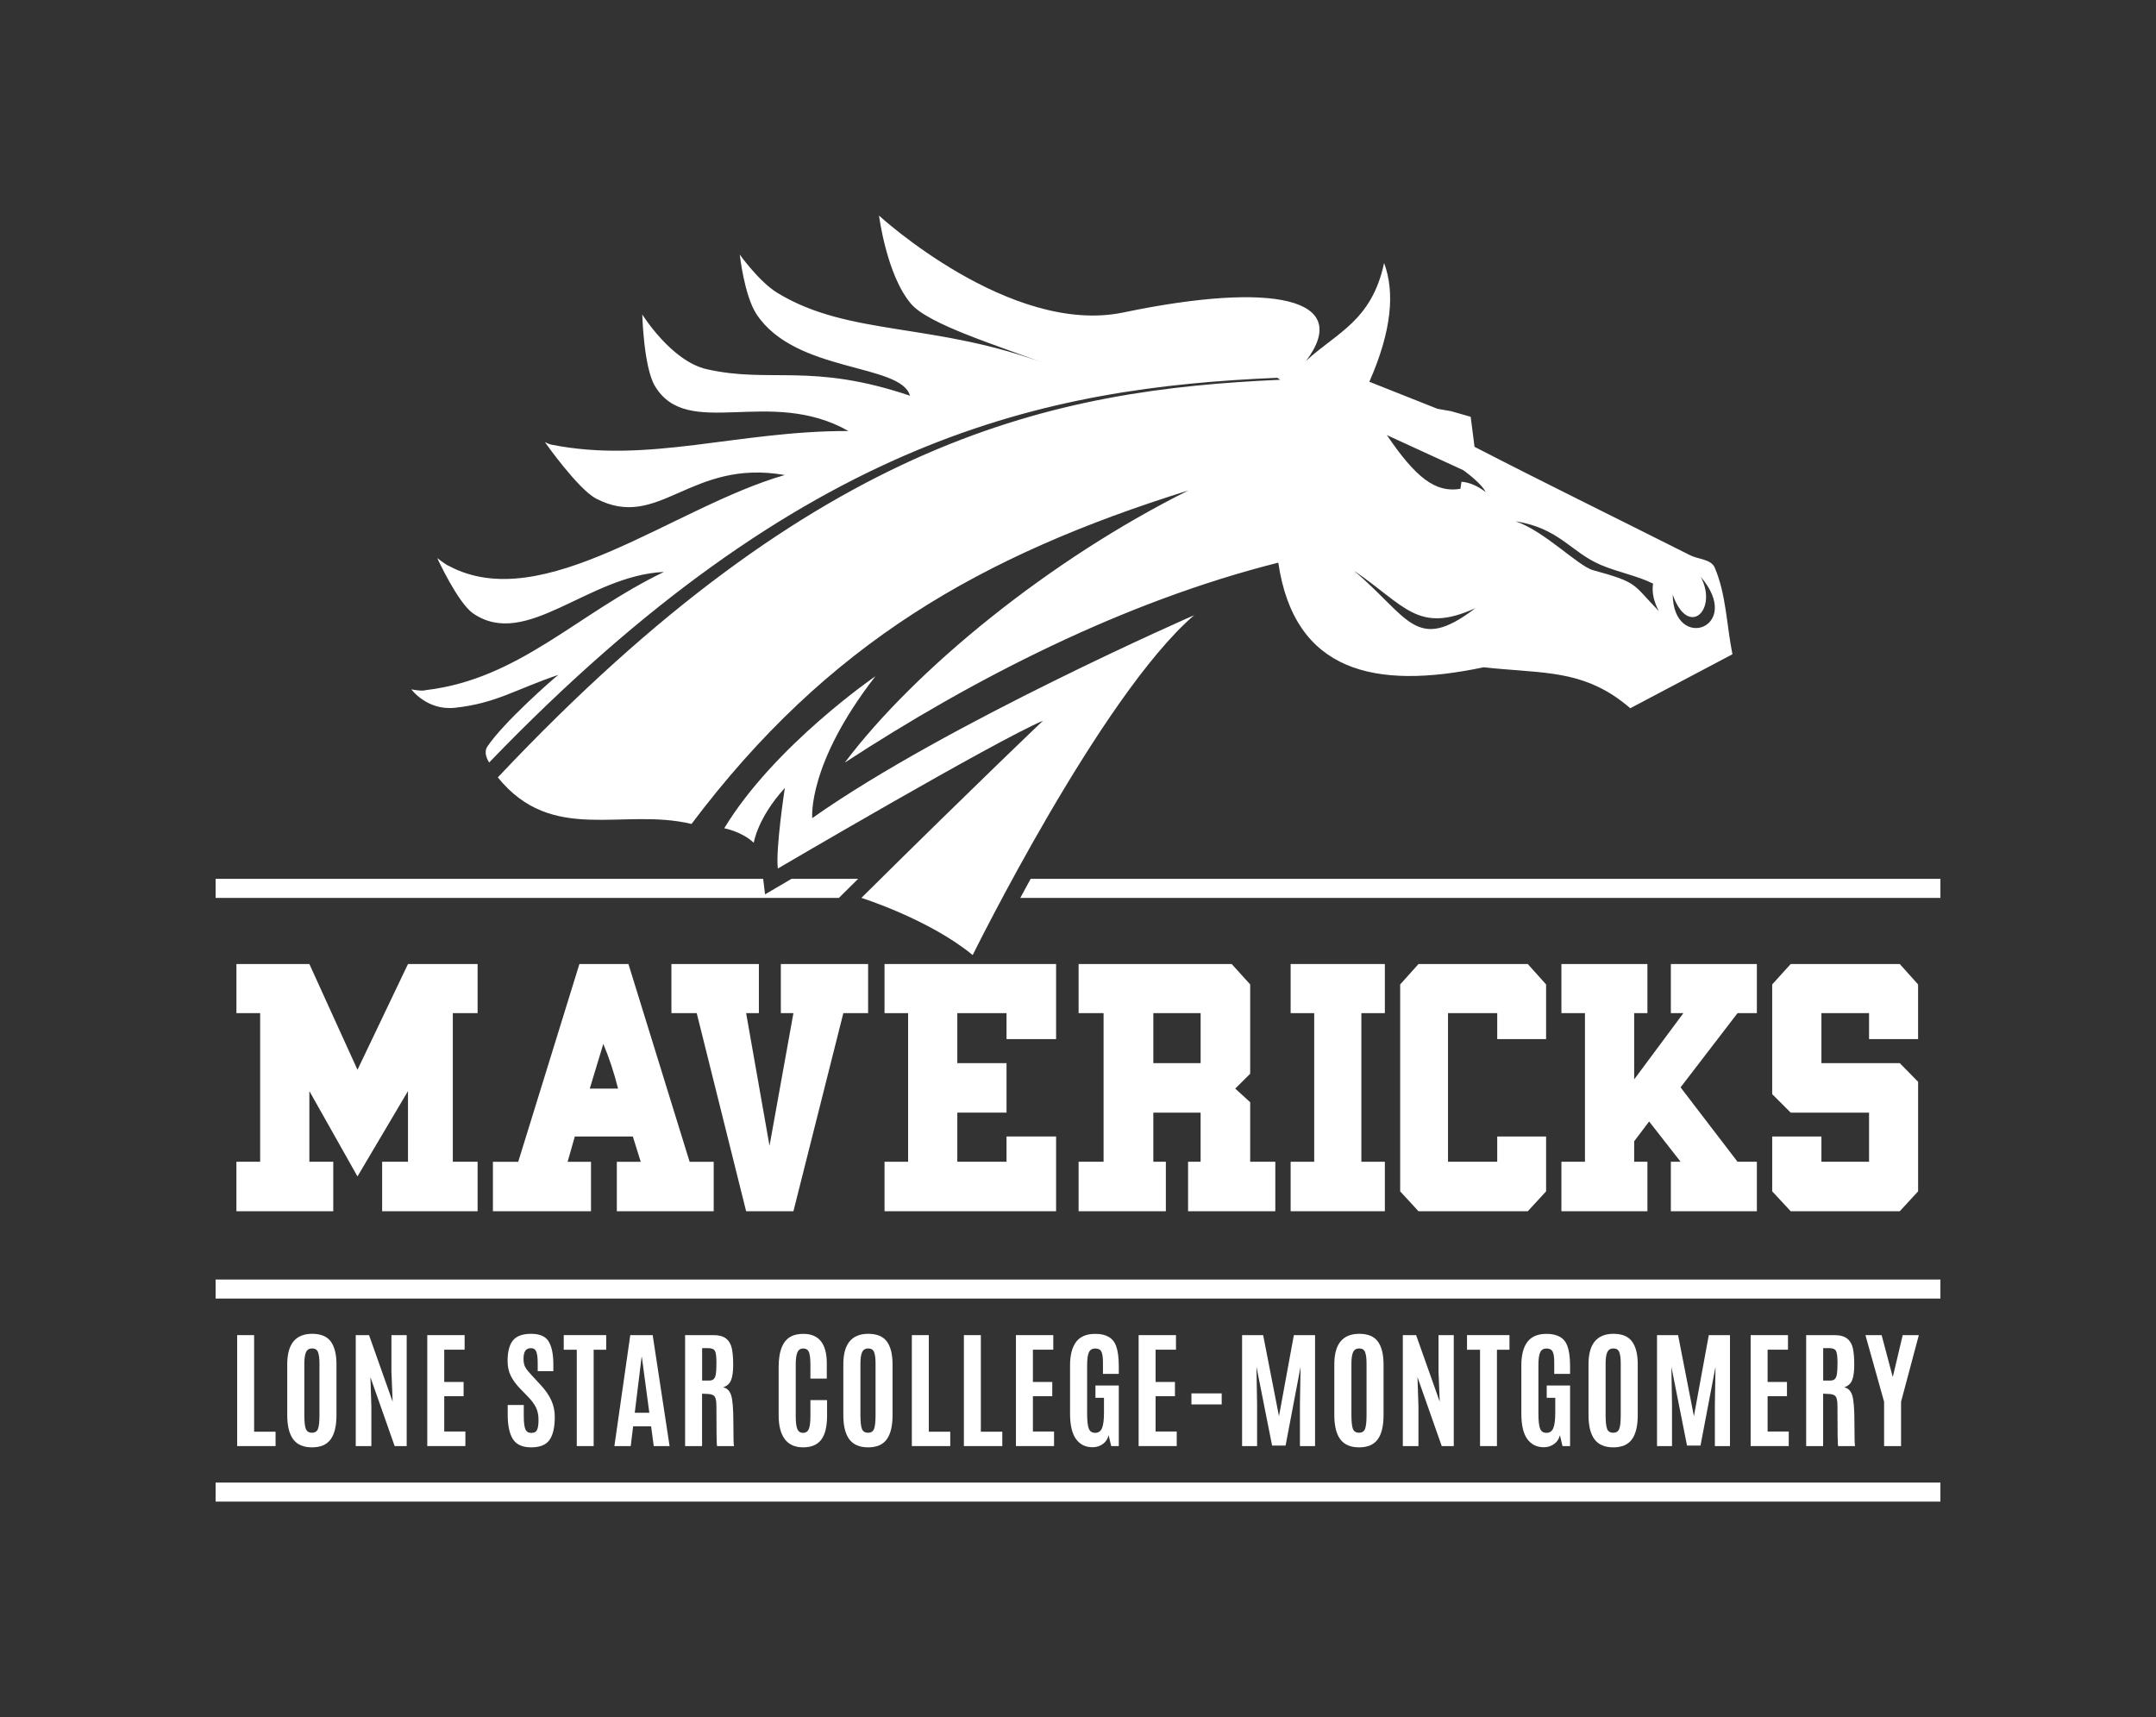 <?xml version="1.0" encoding="UTF-8"?><svg id="Layer_1" xmlns="http://www.w3.org/2000/svg" viewBox="0 0 1500 1194.74"><rect x="0" y="0" width="1500" height="1194.74" fill="#333333" stroke="none"/><defs><style>.cls-1,.cls-2{fill:#fff;}.cls-2{fill-rule:evenodd;}</style></defs><rect class="cls-1" x="150" y="890.23" width="1200" height="13.24"/><rect class="cls-1" x="150" y="1031.5" width="1200" height="13.24"/><g><path class="cls-1" d="M591.55,616.88c1.85-1.83,3.68-3.65,5.5-5.44h-46.35c-2.43,1.42-3.82,2.24-3.96,2.32l-14.46,8.49-1.32-10.8H150v13.26h433.65l7.89-7.82Z"/><path class="cls-1" d="M717.06,611.44c-2.53,4.61-4.94,9.04-7.21,13.26h640.15v-13.26H717.06Z"/></g><g><path class="cls-1" d="M165,1006.11v-77.2h11.8v67.2h14.92v10h-26.72Z"/><path class="cls-1" d="M230.05,1001.42c-2.7,3.71-7.02,5.57-12.97,5.57s-10.3-1.86-13.08-5.59c-2.77-3.73-4.16-9.35-4.16-16.87v-35.31c0-14.15,5.8-21.23,17.39-21.23,5.99,0,10.3,1.8,12.92,5.4,2.63,3.6,3.94,8.88,3.94,15.84v35.31c0,7.54-1.35,13.17-4.05,16.89Zm-17.28-7.28c.69,1.78,2.11,2.68,4.25,2.68s3.55-.91,4.23-2.74c.67-1.83,1.01-4.96,1.01-9.41v-35.97c0-3.66-.34-6.32-1.03-8.01-.69-1.68-2.04-2.52-4.05-2.52s-3.42,.84-4.23,2.52c-.81,1.68-1.21,4.34-1.21,7.96v36.01c0,4.53,.34,7.69,1.03,9.48Z"/><path class="cls-1" d="M247.5,1006.11v-77.2h9.25l16.42,46.32-.84-21.05v-25.27h10.61v77.2h-8.37l-16.86-47.94,.66,20.27v27.68h-10.88Z"/><path class="cls-1" d="M297.27,1006.11v-77.2h25.98v10.13h-14.18v22.46h13.47v9.91h-13.47v24.56h14.71v10.13h-26.51Z"/><path class="cls-1" d="M353.23,984.4v-6.89h11.18v7.77c0,4.3,.37,7.32,1.1,9.06,.73,1.74,2.11,2.61,4.14,2.61s3.37-.72,4.03-2.15c.66-1.43,.99-3.77,.99-7.02s-.59-6.07-1.76-8.49c-1.17-2.41-3.04-4.93-5.59-7.57l-5.72-5.88c-2.67-2.78-4.75-5.66-6.23-8.64-1.48-2.98-2.22-6.43-2.22-10.35,0-6.38,1.23-11.11,3.7-14.21,2.46-3.1,6.71-4.65,12.72-4.65s10.09,1.81,12.22,5.42c2.13,3.61,3.19,8.88,3.19,15.81v4.78h-10.88v-5.53c0-3.74-.32-6.43-.97-8.05s-1.89-2.43-3.72-2.43-3.15,.61-3.96,1.84c-.81,1.23-1.21,3.07-1.21,5.53s.41,4.42,1.23,5.88c.82,1.46,2.3,3.33,4.45,5.61l6.38,6.89c3.2,3.45,5.61,6.95,7.24,10.48,1.63,3.54,2.44,7.4,2.44,11.58,0,7.22-1.22,12.56-3.65,16.01-2.44,3.45-6.7,5.18-12.79,5.18s-10.33-1.92-12.72-5.77c-2.39-3.85-3.59-9.45-3.59-16.82Z"/><path class="cls-1" d="M401.28,1006.11v-67.03h-9.07v-10.18h29.54v10.18h-8.72v67.03h-11.76Z"/><path class="cls-1" d="M427.45,1006.11l11.05-77.2h15.59l11.76,77.2h-11.01l-1.85-13.77h-12.5l-1.67,13.77h-11.36Zm24.3-23.2l-5.19-38.78h-.18l-4.76,38.78h10.13Z"/><path class="cls-1" d="M492.24,969.83l-3.79-.17v36.45h-11.8v-77.2h19.5c4.05,0,7.07,.81,9.07,2.44,2,1.62,3.31,3.89,3.94,6.8,.63,2.91,.95,6.71,.95,11.41s-.5,8.27-1.5,10.72c-1,2.46-2.85,4.11-5.55,4.96,2.67,.47,4.53,2.27,5.59,5.4s1.58,9.64,1.58,19.54,.15,15.21,.44,15.94h-11.8c-.29-.58-.44-9.81-.44-27.68,0-3.42-.41-5.7-1.23-6.82-.82-1.13-2.48-1.72-4.97-1.78Zm-3.74-9.3h4.71c1.5,0,2.6-.33,3.32-1.01,.72-.67,1.22-1.83,1.5-3.46,.28-1.64,.42-4.14,.42-7.5v-.48c0-4.18-.35-6.92-1.06-8.2-.7-1.29-2.33-1.93-4.89-1.93h-4.01v22.59Z"/><path class="cls-1" d="M571.4,1001.61c-2.67,3.58-6.87,5.37-12.59,5.37s-10-1.91-12.83-5.72c-2.83-3.82-4.25-9.31-4.25-16.47v-33.64c0-11.49,3.02-18.67,9.07-21.54,2.23-1.05,4.93-1.58,8.1-1.58,10.89,0,16.33,6.84,16.33,20.53v10.62h-11.4v-9.87c0-3.98-.34-6.82-1.01-8.53-.68-1.71-2-2.57-3.96-2.57s-3.33,.91-4.09,2.72c-.76,1.81-1.15,4.59-1.15,8.33v36.06c0,4.15,.37,7.12,1.1,8.9,.73,1.78,2.07,2.68,4.01,2.68s3.27-.91,4.01-2.72c.73-1.81,1.1-4.81,1.1-8.99v-11.05h11.58v10.92c0,7.46-1.34,12.98-4.01,16.56Z"/><path class="cls-1" d="M616.94,1001.42c-2.7,3.71-7.02,5.57-12.97,5.57s-10.3-1.86-13.08-5.59c-2.77-3.73-4.16-9.35-4.16-16.87v-35.31c0-14.15,5.8-21.23,17.39-21.23,5.99,0,10.3,1.8,12.92,5.4s3.94,8.88,3.94,15.84v35.31c0,7.54-1.35,13.17-4.05,16.89Zm-17.28-7.28c.69,1.78,2.11,2.68,4.25,2.68s3.55-.91,4.23-2.74c.67-1.83,1.01-4.96,1.01-9.41v-35.97c0-3.66-.34-6.32-1.03-8.01-.69-1.68-2.04-2.52-4.05-2.52s-3.42,.84-4.23,2.52c-.81,1.68-1.21,4.34-1.21,7.96v36.01c0,4.53,.34,7.69,1.03,9.48Z"/><path class="cls-1" d="M634.4,1006.11v-77.2h11.8v67.2h14.92v10h-26.72Z"/><path class="cls-1" d="M670.61,1006.11v-77.2h11.8v67.2h14.92v10h-26.72Z"/><path class="cls-1" d="M706.82,1006.11v-77.2h25.98v10.13h-14.18v22.46h13.47v9.91h-13.47v24.56h14.71v10.13h-26.51Z"/><path class="cls-1" d="M760.02,1006.9c-4.87,0-8.68-1.91-11.43-5.72-2.74-3.82-4.12-9.7-4.12-17.66v-33.56c0-7.13,1.4-12.57,4.21-16.32,2.8-3.74,7.26-5.61,13.36-5.61,7.6,0,12.43,2.82,14.49,8.47,1.23,3.39,1.85,8.03,1.85,13.91v5.48h-11.01v-8.07c0-3.54-.37-6.02-1.12-7.46-.75-1.43-2.16-2.15-4.23-2.15s-3.53,.86-4.38,2.57c-.85,1.71-1.28,4.74-1.28,9.1v33.47c0,5.06,.38,8.58,1.15,10.57,.76,1.99,2.25,2.98,4.47,2.98s3.79-1.07,4.71-3.2c.92-2.13,1.39-5.73,1.39-10.79v-10.39h-5.94v-8.55h16.25v42.15h-5.28l-1.8-7.59c-.62,2.6-1.97,4.65-4.05,6.14-2.08,1.49-4.49,2.24-7.22,2.24Z"/><path class="cls-1" d="M792.18,1006.11v-77.2h25.98v10.13h-14.18v22.46h13.47v9.91h-13.47v24.56h14.71v10.13h-26.51Z"/><path class="cls-1" d="M828.92,977.12v-7.68h21.05v7.68h-21.05Z"/><path class="cls-1" d="M864.16,1006.11v-77.2h14.66l11.01,56.41,10.35-56.41h14.75v77.2h-10.52v-28.77l.44-26.41-10.43,54.83h-9.38l-10.88-54.83,.44,26.41v28.77h-10.43Z"/><path class="cls-1" d="M958.54,1001.42c-2.7,3.71-7.02,5.57-12.97,5.57s-10.3-1.86-13.08-5.59c-2.77-3.73-4.16-9.35-4.16-16.87v-35.31c0-14.15,5.8-21.23,17.39-21.23,5.99,0,10.3,1.8,12.92,5.4s3.94,8.88,3.94,15.84v35.31c0,7.54-1.35,13.17-4.05,16.89Zm-17.28-7.28c.69,1.78,2.11,2.68,4.25,2.68s3.55-.91,4.23-2.74c.67-1.83,1.01-4.96,1.01-9.41v-35.97c0-3.66-.34-6.32-1.03-8.01-.69-1.68-2.04-2.52-4.05-2.52s-3.42,.84-4.23,2.52c-.81,1.68-1.21,4.34-1.21,7.96v36.01c0,4.53,.34,7.69,1.03,9.48Z"/><path class="cls-1" d="M975.99,1006.11v-77.2h9.25l16.42,46.32-.84-21.05v-25.27h10.61v77.2h-8.37l-16.86-47.94,.66,20.27v27.68h-10.88Z"/><path class="cls-1" d="M1029.72,1006.11v-67.03h-9.07v-10.18h29.54v10.18h-8.72v67.03h-11.76Z"/><path class="cls-1" d="M1073.99,1006.9c-4.87,0-8.68-1.91-11.43-5.72s-4.12-9.7-4.12-17.66v-33.56c0-7.13,1.4-12.57,4.21-16.32,2.8-3.74,7.26-5.61,13.36-5.61,7.6,0,12.43,2.82,14.49,8.47,1.23,3.39,1.85,8.03,1.85,13.91v5.48h-11.01v-8.07c0-3.54-.37-6.02-1.12-7.46-.75-1.43-2.16-2.15-4.23-2.15s-3.53,.86-4.38,2.57c-.85,1.71-1.28,4.74-1.28,9.1v33.47c0,5.06,.38,8.58,1.15,10.57,.76,1.99,2.25,2.98,4.47,2.98s3.79-1.07,4.71-3.2c.92-2.13,1.39-5.73,1.39-10.79v-10.39h-5.94v-8.55h16.25v42.15h-5.28l-1.8-7.59c-.62,2.6-1.97,4.65-4.05,6.14-2.08,1.49-4.49,2.24-7.22,2.24Z"/><path class="cls-1" d="M1135.39,1001.42c-2.7,3.71-7.02,5.57-12.97,5.57s-10.3-1.86-13.08-5.59c-2.77-3.73-4.16-9.35-4.16-16.87v-35.31c0-14.15,5.8-21.23,17.39-21.23,5.99,0,10.3,1.8,12.92,5.4,2.63,3.6,3.94,8.88,3.94,15.84v35.31c0,7.54-1.35,13.17-4.05,16.89Zm-17.28-7.28c.69,1.78,2.11,2.68,4.25,2.68s3.55-.91,4.23-2.74c.67-1.83,1.01-4.96,1.01-9.41v-35.97c0-3.66-.34-6.32-1.03-8.01-.69-1.68-2.04-2.52-4.05-2.52s-3.42,.84-4.23,2.52c-.81,1.68-1.21,4.34-1.21,7.96v36.01c0,4.53,.34,7.69,1.03,9.48Z"/><path class="cls-1" d="M1152.84,1006.11v-77.2h14.66l11.01,56.41,10.35-56.41h14.75v77.2h-10.52v-28.77l.44-26.41-10.43,54.83h-9.38l-10.88-54.83,.44,26.41v28.77h-10.43Z"/><path class="cls-1" d="M1217.98,1006.11v-77.2h25.98v10.13h-14.18v22.46h13.47v9.91h-13.47v24.56h14.71v10.13h-26.51Z"/><path class="cls-1" d="M1272.2,969.83l-3.79-.17v36.45h-11.8v-77.2h19.5c4.05,0,7.07,.81,9.07,2.44,2,1.62,3.31,3.89,3.94,6.8,.63,2.91,.95,6.71,.95,11.41s-.5,8.27-1.5,10.72c-1,2.46-2.85,4.11-5.55,4.96,2.67,.47,4.53,2.27,5.59,5.4,1.06,3.13,1.58,9.64,1.58,19.54s.15,15.21,.44,15.94h-11.8c-.29-.58-.44-9.81-.44-27.68,0-3.42-.41-5.7-1.23-6.82-.82-1.13-2.48-1.72-4.97-1.78Zm-3.74-9.3h4.71c1.5,0,2.6-.33,3.32-1.01,.72-.67,1.22-1.83,1.5-3.46s.42-4.14,.42-7.5v-.48c0-4.18-.35-6.92-1.06-8.2-.7-1.29-2.33-1.93-4.89-1.93h-4.01v22.59Z"/><path class="cls-1" d="M1310.83,1006.11v-30.84l-12.99-46.37h11.27l7.66,28.86h.18l6.82-28.86h11.23l-12.37,46.37v30.84h-11.8Z"/></g><g><path class="cls-1" d="M181,808.29v-103.4h-16.51v-34.18h50.75l33.47,73.6,35.14-73.6h48.43v34.18h-17.24v103.4h17.24v34.42h-66.41v-34.42h17.98v-49.18l-35.14,59.39-33.47-59.39v49.18h16.63v34.42h-67.39v-34.42h16.51Z"/><path class="cls-1" d="M437.23,670.72l42.56,137.58h16.75v34.42h-67.39v-34.42h16.63l-5.5-17.58h-40.36l-5.01,17.58h16.27v34.42h-68.24v-34.42h17.61l42.56-137.58h34.12Zm-17.49,55.57l-9.42,31.11h19.69c-2.77-11.07-6.2-21.43-10.27-31.11Z"/><path class="cls-1" d="M527.98,670.72v34.18h-8.87l16.27,92.3,16.63-92.3h-8.75v-34.18h60.72v34.18h-17.24l-34.73,137.82h-32.9l-34.37-137.82h-17.61v-34.18h60.84Z"/><path class="cls-1" d="M631.79,808.29v-103.4h-16.39v-34.18h119.36v52.25h-34.49v-18.07h-34.24v34.79h34.24v34.42h-34.24v34.18h34.24v-17.58h34.49v52.01h-119.36v-34.42h16.39Z"/><path class="cls-1" d="M767.8,808.29v-103.4h-17.37v-34.18h106.49l12.87,14.21v62.14l-10.4,10.33,10.4,9.47v41.43h17.49v34.42h-60.7v-34.42h8.72v-34.18h-32.9v34.18h8.72v34.42h-60.7v-34.42h17.37Zm67.51-103.4h-32.9v34.79h32.9v-34.79Z"/><path class="cls-1" d="M897.94,808.29h16.39v-103.4h-16.39v-34.18h65.55v34.18h-16.34v103.4h16.34v34.42h-65.55v-34.42Z"/><path class="cls-1" d="M974.15,684.93l12.75-14.21h76.02l12.75,14.21v38.04h-34v-18.07h-34.24v103.4h34.24v-17.58h34v38.17l-12.75,13.84h-76.02l-12.75-13.84v-143.95Z"/><path class="cls-1" d="M1102.71,808.29v-103.4h-16.39v-34.18h59.84v34.18h-9.21v46.1l34.24-46.1h-8.72v-34.18h59.84v34.18h-13.45l-39.63,51.64,39.63,51.76h13.45v34.42h-59.84v-34.42h6.77l-21.89-28.03-10.4,13.77v14.26h9.21v34.42h-59.84v-34.42h16.39Z"/><path class="cls-1" d="M1267.22,790.71v17.58h33.14v-34.18h-54.52l-12.87-12.86v-76.33l12.87-14.21h75.89l12.75,14.21v38.04h-34.12v-18.07h-33.14v34.79h54.52l12.75,12.98v76.21l-12.75,13.84h-75.89l-12.87-13.84v-38.17h34.24Z"/></g><path class="cls-2" d="M830.77,428.03s-172.77,75.53-265.66,141.17c0,0-3.7-37.43,43.98-98.74,0,0-70.36,48.28-105.21,105.8,0,0,12.19,2.23,20.55,10.11,0,0,2.41-17.06,21.61-38.15,0,0-6.53,42.47-4.87,56.05,0,0,151.41-88.87,184.47-102.83,0,0-43.67,41.39-126.35,123.26,0,0,47,14.76,77.45,39.77,0,0,88.98-180.4,154.03-236.43Z"/><path class="cls-2" d="M1175.97,386.35c-54.52-27.44-101.75-50.54-150.09-75.47l-2.68-20.9-13.61-3.89-9.48-1.66-47.41-18.82c15.56-35.4,17.87-62.22,10.26-82.63-8.6,40.43-33.25,48.58-54.27,68.08-.19,.25-.36,.5-.56,.75,.15-.21,.26-.4,.41-.61,.05-.05,.1-.09,.15-.13,32.51-43.26-22.24-55.54-127.15-33.67-78.73,16.41-169.97-67.39-169.97-67.39,0,0,5.24,41.36,22.24,61.35,12.35,14.52,60.93,29.18,96.14,42.64-78.88-30.16-139.05-19.54-189.28-50.35-12.57-7.71-25.99-26.51-25.99-26.51,0,0,3.12,28.5,11.65,41.46,27.01,41.02,100.44,34.05,106.77,56.71-68.9-23.21-96.88-8.41-141.33-18.42-24.8-5.59-44.92-38.12-44.92-38.12,0,0,.92,36.59,8.8,49.8,22.71,38.07,79.83,.16,134.66,31.31-77.21-.2-139.14,23.01-206.8,9.46-1.98-.4-4.46-1.82-4.46-1.82,0,0,23.05,32.83,35.78,39.43,43.81,22.72,65.33-28.02,131.17-16.45-77.44,22.15-168.13,98.34-233.75,63.22-1.72-.55-8.05-5.42-8.05-5.42,0,0,14.31,31.16,24.95,38.47,36.93,25.39,79.84-26.45,132.77-28.84-60.24,28.91-100.6,74.47-165.51,82.21-2.97,1.02-10.23-.53-10.23-.53,0,0,10.88,14.9,30.28,12.83,28.57-3.05,42.04-12.76,71.96-22.89,.46-.36,.58-.41,.29-.1-.1,.03-.19,.07-.29,.1-4.27,3.31-38.17,33.16-49.33,49.84-2.79,4.16,0,9.07,1.2,11.16,219.03-227.34,387.21-260.82,548.38-267.71l2.01,1.38c-156.55,7.03-320.39,39-544.33,276.65,37.8,46.73,86.67,20.88,134.76,32.39,94.79-126,201.65-186.99,345.82-232.07-96.95,48.22-190.69,124.89-239.18,189.4,89.31-58.34,193.96-112.04,301.59-139.12,11.21,76.05,66.93,88.79,142.87,72.79,36.68,4.05,62.78,1.72,90.17,19.53,3.92,2.56,7.86,5.51,11.87,8.96,23.68-12.51,47.37-25.03,71.07-37.55-4.11-20.09-4.26-41.43-12.34-60.29-2.53-5.89-11.43-5.74-17.06-8.57Zm-234.15,10.6c35.85,24.29,44.44,44.4,84.67,26.18-41.61,31.69-46.12,6.27-84.67-26.18Zm74.99-61.76l-.77,4.91c-17.51,2.93-31.11-7.91-51.16-37.38l53.18,24.41s12.98,9.25,15.53,15.28c0,0-7.54-6.59-16.78-7.22Zm137.27,89.91c-18.54-18.84-13.58-19.62-45.74-28.4-10.31-2.81-34.25-27.57-53.98-34.02,30.46,4.74,38.64,21.55,59.34,30.35,12.1,5.13,24.85,7.37,36.38,12.99-1.01,6.89,.85,13.13,4.01,19.08Zm9.66-11.4c10.88,30.75,31.76,10.53,19.49-12.41,30.29,35.37-18.89,52.8-19.49,12.41Z"/></svg>